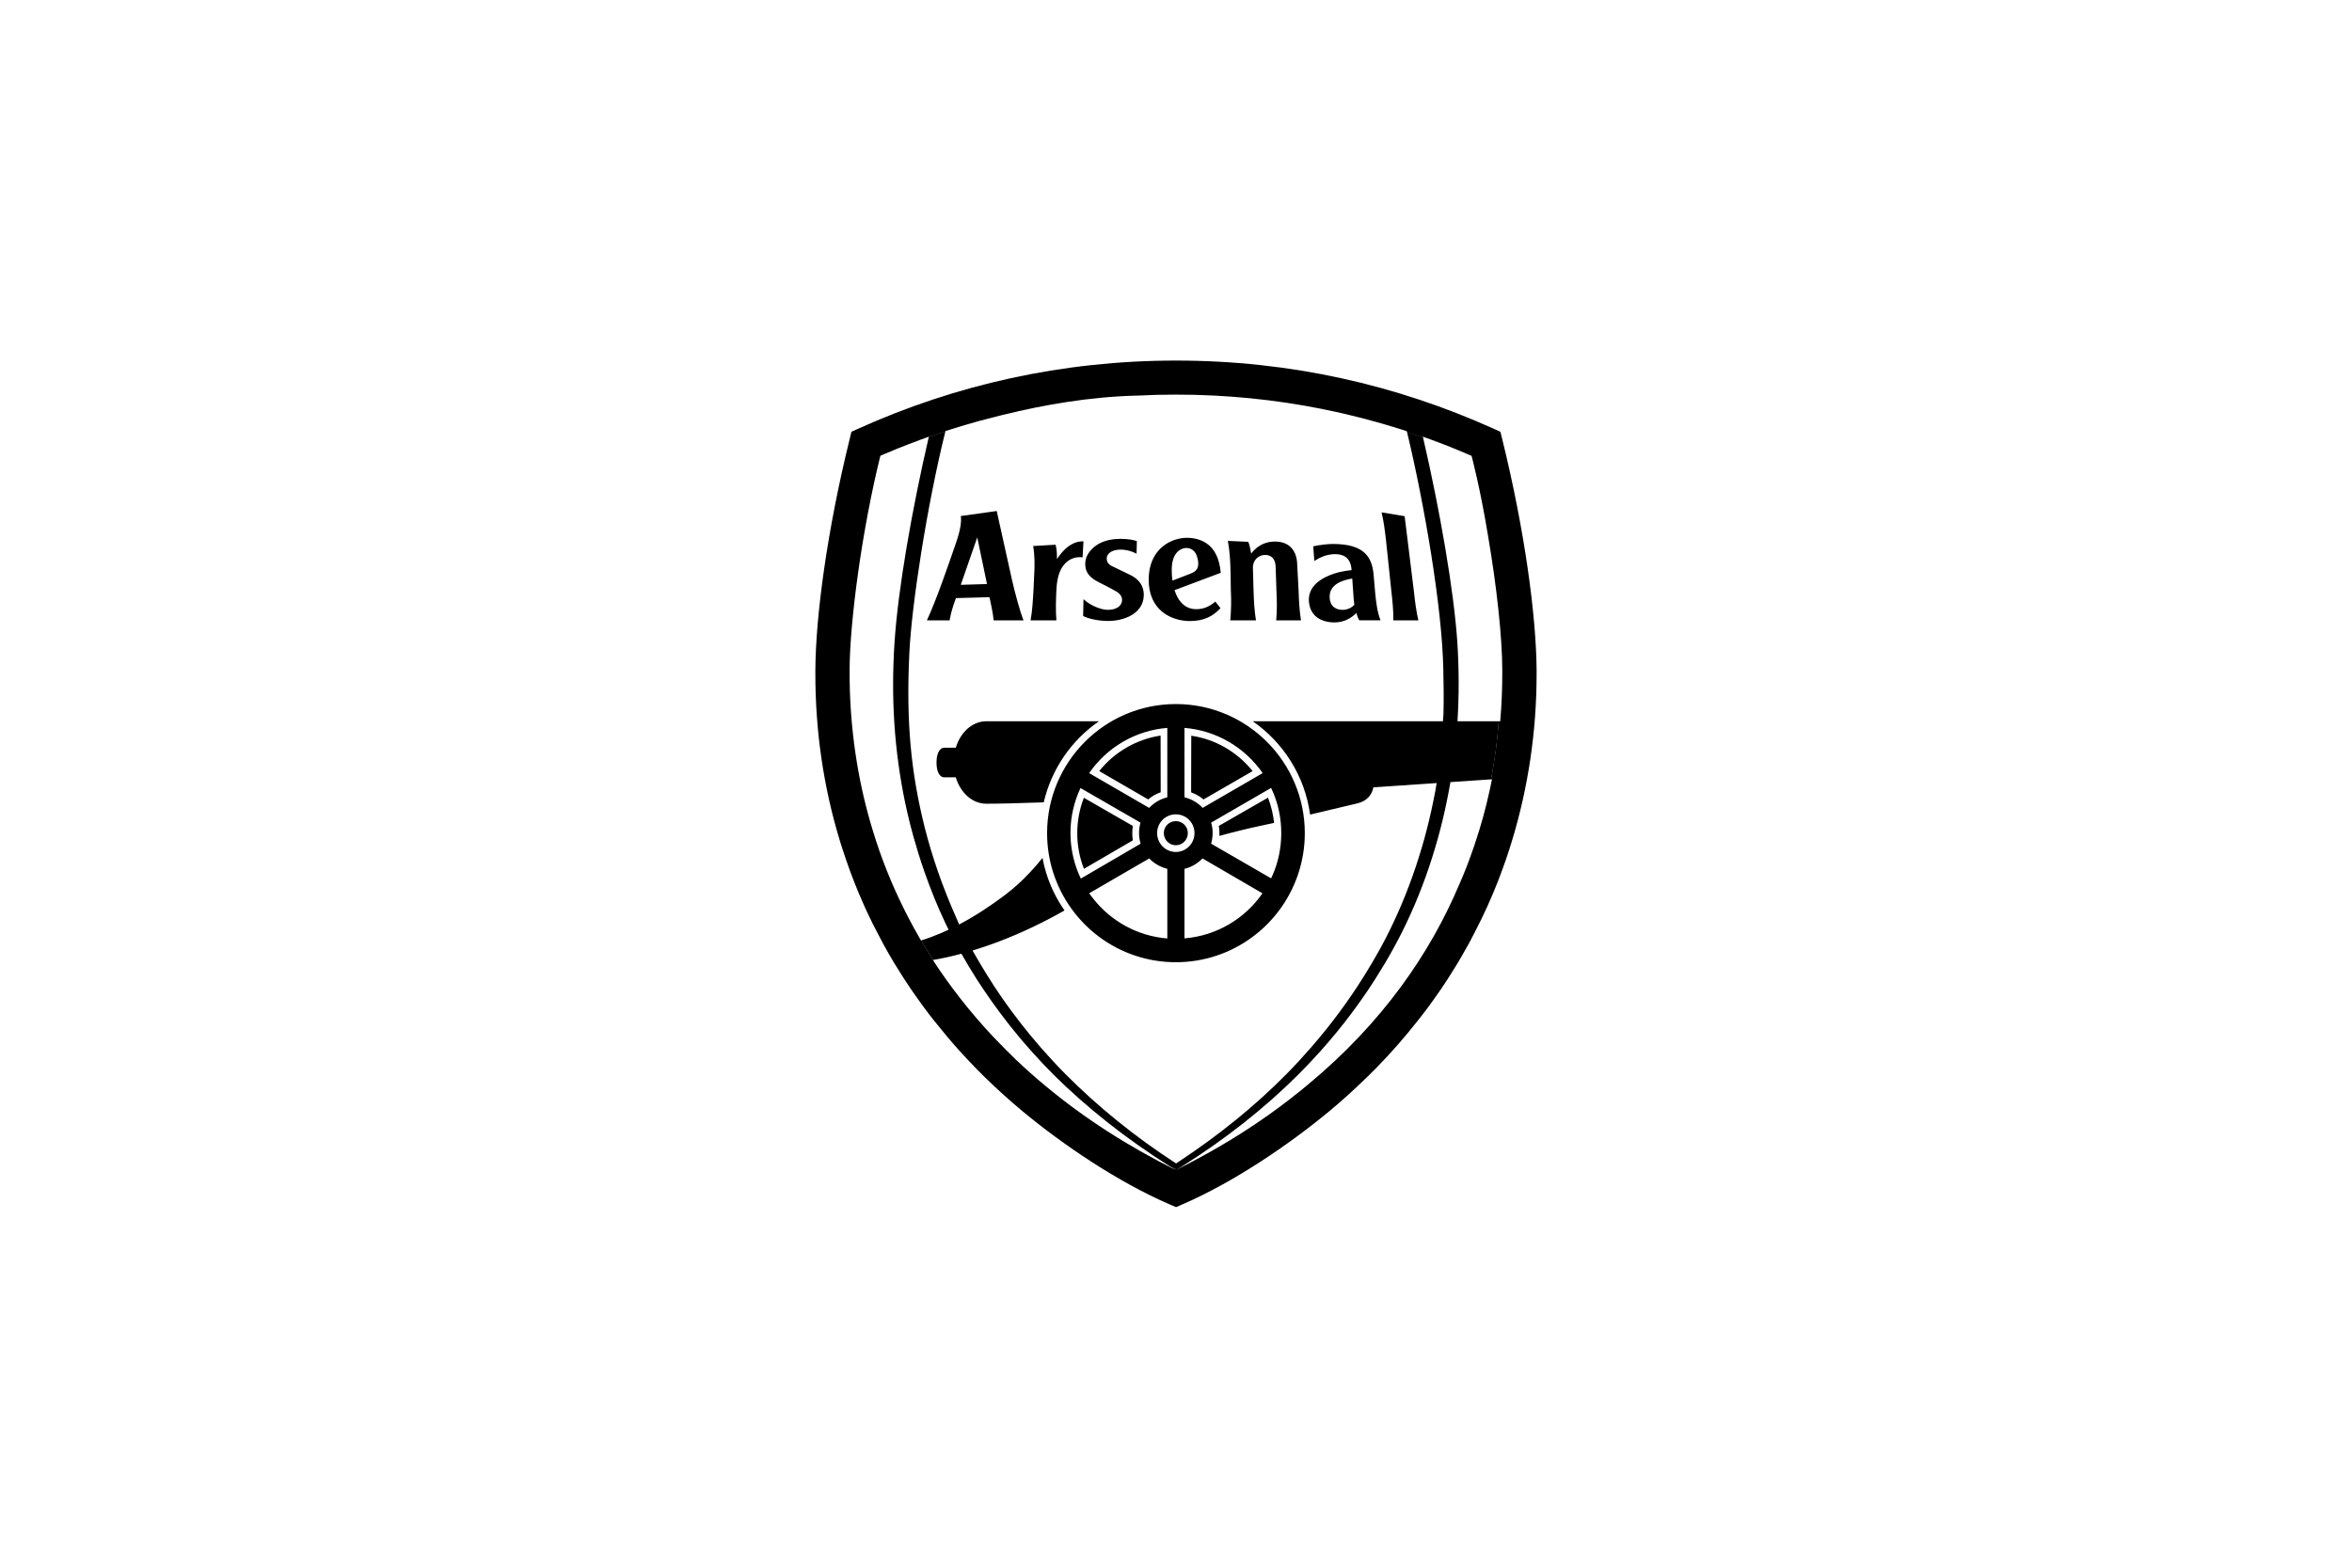 <svg xmlns="http://www.w3.org/2000/svg" width="300" height="200" viewBox="0 0 300 200" fill="none"><rect width="300" height="200" fill="white"/><g clip-path="url(#clip0_4968_4843)"><path d="M144.497 107.208C144.401 106.6 144.401 105.987 144.497 105.371L138.25 101.778C137.121 104.69 137.121 107.925 138.258 110.843L144.497 107.208ZM155.532 106.642C157.288 106.161 159.16 105.691 161.057 105.295C161.498 105.208 161.992 105.095 162.514 104.982C162.393 103.88 162.135 102.791 161.734 101.764L155.45 105.371C155.526 105.68 155.54 105.962 155.54 106.277C155.54 106.403 155.532 106.524 155.532 106.642ZM159.772 98.374C157.813 95.932 155.032 94.314 151.948 93.858L151.928 101.086C152.526 101.311 153.039 101.587 153.508 101.992L159.772 98.374ZM150.009 70.611C150.415 70.071 150.937 69.942 151.173 69.916C151.897 69.858 152.484 70.251 152.708 71.09C152.975 72.035 152.913 72.795 151.88 73.172L150.009 73.895L149.548 74.072C149.484 73.633 149.456 73.203 149.456 72.75C149.45 71.695 149.694 71.031 150.009 70.611ZM150.009 78.97C150.606 79.153 151.21 79.232 151.754 79.232C153.612 79.232 154.76 78.582 155.677 77.586L155.024 76.753C154.518 77.153 153.749 77.752 152.492 77.718C151.319 77.693 150.486 76.933 150.009 75.819C149.936 75.65 149.871 75.473 149.815 75.29L150.009 75.217L155.711 73.076C155.529 71.129 154.858 69.99 153.929 69.343C153.194 68.839 152.318 68.611 151.392 68.611C150.949 68.611 150.48 68.681 150.009 68.822C148.226 69.351 146.47 70.941 146.52 74.072C146.565 77.026 148.263 78.441 150.009 78.97ZM177.464 75.369C177.615 76.702 177.742 77.929 177.722 79.142H180.913C180.627 77.929 180.483 76.702 180.335 75.369L179.164 65.854L176.223 65.365C176.512 66.614 176.633 67.604 176.787 68.929L177.464 75.366V75.369ZM156.999 75.369C157.067 76.702 157.033 77.929 156.924 79.142H160.201C159.999 77.929 159.935 76.702 159.893 75.369L159.811 72.48C159.769 71.456 160.541 70.814 161.321 70.794C162.236 70.783 162.682 71.382 162.71 72.305L162.811 75.372C162.879 76.705 162.896 77.932 162.781 79.144H165.941C165.753 77.932 165.68 76.705 165.637 75.372L165.458 71.968C165.399 70.15 164.372 69.089 162.629 69.089C161.672 69.089 160.549 69.388 159.584 70.617C159.545 70.358 159.396 69.503 159.219 69.123L156.615 69.005C156.848 70.263 156.924 71.537 156.957 72.871L156.996 75.372L156.999 75.369ZM172.48 73.807L172.603 75.538C172.645 76.151 172.665 76.576 172.743 77.158C172.429 77.516 171.918 77.772 171.351 77.8C170.431 77.85 169.617 77.372 169.6 76.171C169.566 75.093 170.296 74.168 172.48 73.807ZM166.954 76.739C167.097 78.59 168.492 79.406 170.243 79.406C171.567 79.406 172.505 78.714 173.007 78.194C173.091 78.537 173.226 78.883 173.378 79.139H176.089C175.698 78.165 175.516 76.88 175.398 75.538L175.219 73.49C175.053 71.062 174.02 69.396 170.01 69.396C169.331 69.396 168.315 69.523 167.504 69.697L167.644 71.56C168.441 71.059 169.275 70.696 170.313 70.696C171.351 70.696 172.306 71.14 172.395 72.733C171.365 72.84 170.397 73.031 169.314 73.512C168.087 74.066 166.836 75.051 166.951 76.733M125.8 92.016C124.013 92.016 122.503 93.428 121.911 95.394H120.401C120.011 95.394 119.452 95.873 119.452 97.285C119.452 98.697 120.008 99.167 120.401 99.167H121.911C122.503 101.134 124.013 102.535 125.8 102.535C127.588 102.535 129.957 102.473 133.128 102.36C134.127 98.098 136.678 94.418 140.178 92.016H125.798H125.8ZM149.98 107.832C150.834 107.832 151.51 107.129 151.51 106.285C151.51 105.441 150.834 104.757 149.98 104.757C149.127 104.757 148.445 105.435 148.445 106.285C148.445 107.135 149.133 107.832 149.98 107.832ZM124.65 68.555L125.893 74.511L122.548 74.612L124.65 68.558V68.555ZM118.223 79.142H121.125C121.262 78.292 121.518 77.42 121.93 76.303L126.213 76.188C126.395 77.037 126.684 78.382 126.738 79.142H130.554C130.105 78.039 129.477 75.707 129.106 74.092L127.133 65.193L122.551 65.834C122.666 66.496 122.492 67.643 121.992 69.103C121.021 71.922 119.469 76.472 118.226 79.144M148.038 93.841C144.951 94.314 142.156 95.932 140.209 98.374L146.456 101.992C146.913 101.59 147.449 101.283 148.047 101.075L148.036 93.839L148.038 93.841ZM131.831 75.124C131.753 76.477 131.677 77.929 131.452 79.142H134.744C134.638 77.918 134.683 76.435 134.753 75.096C134.854 73.473 135.244 72.53 135.867 71.877C136.546 71.163 137.425 71.008 138.084 71.107L138.196 69.064C137.29 69.019 136.058 69.447 134.809 71.329C134.837 70.611 134.77 69.962 134.638 69.492L131.784 69.66C131.989 70.887 131.989 72.145 131.904 73.492L131.831 75.124ZM137.82 100.535L145.473 104.949C145.221 105.838 145.221 106.772 145.49 107.633L139.061 111.386L137.86 112.086C137.744 111.85 137.641 111.611 137.54 111.369C136.15 107.967 136.176 104.04 137.817 100.535M148.892 92.862V101.719C147.991 101.933 147.199 102.411 146.573 103.067L138.92 98.63C141.16 95.394 144.755 93.197 148.892 92.862ZM152.36 106.282C152.36 107.607 151.299 108.691 149.98 108.691C148.661 108.691 147.592 107.607 147.592 106.282C147.592 104.957 148.656 103.891 149.98 103.891C151.305 103.891 152.36 104.957 152.36 106.282ZM151.081 92.862C155.198 93.197 158.815 95.394 161.055 98.63L153.399 103.067C152.784 102.411 151.973 101.93 151.081 101.719V92.862ZM162.132 100.52C163.968 104.344 163.681 108.544 162.337 111.608C162.273 111.76 162.202 111.912 162.132 112.055L161.341 111.6L154.479 107.633C154.743 106.718 154.732 105.748 154.479 104.949L162.132 100.52ZM151.081 119.716V110.843C151.973 110.632 152.75 110.159 153.382 109.515L156.887 111.555L161.027 113.966C158.812 117.181 155.195 119.384 151.081 119.713M148.892 119.725C145.092 119.424 141.73 117.522 139.484 114.697C139.299 114.45 139.114 114.205 138.92 113.968L143.296 111.425L146.585 109.518C146.719 109.639 146.82 109.757 146.952 109.864C147.511 110.328 148.173 110.668 148.892 110.846V119.727V119.725ZM149.98 122.757C157.193 122.757 163.317 118.113 165.534 111.642C166.112 109.965 166.429 108.17 166.429 106.296C166.429 97.212 159.065 89.821 149.983 89.821C140.902 89.821 133.557 97.212 133.557 106.296C133.557 108.06 133.835 109.754 134.346 111.341C136.473 117.969 142.67 122.757 149.986 122.757M140.192 74.3C140.933 74.668 141.615 75.026 142.047 75.268C142.644 75.563 143.161 75.948 143.119 76.626C143.051 77.327 142.406 77.8 141.3 77.8C140.422 77.8 139.1 77.265 138.199 76.444L138.154 78.59C138.932 78.981 140.211 79.22 141.362 79.22C143.366 79.22 145.838 78.292 145.889 75.957C145.917 74.28 144.693 73.582 143.983 73.262C143.256 72.921 142.485 72.55 142.128 72.364C141.805 72.221 141.109 71.962 141.165 71.199C141.224 70.462 142.044 70.116 142.939 70.116C143.68 70.116 144.421 70.341 144.971 70.64L145.007 69.033C144.584 68.884 143.905 68.743 142.897 68.743C142.047 68.743 140.989 68.901 140.138 69.382C139.19 69.925 138.494 70.814 138.432 71.728C138.339 73.093 139.114 73.765 140.192 74.297M185.905 92.016C186.11 88.724 186.102 85.379 185.886 81.935C185.431 75.259 183.672 65.162 181.513 55.81C180.82 55.566 180.135 55.329 179.465 55.104C181.687 64.34 183.952 77.552 184.095 85.407C184.135 87.236 184.168 89.191 184.118 90.944V91.003C184.118 91.051 184.115 91.101 184.109 91.149C184.095 91.4 184.07 91.625 184.056 91.847C184.053 91.897 184.048 91.957 184.042 92.013H159.789C163.679 94.714 166.434 98.982 167.105 103.922L173.131 102.493C174.458 102.18 175.036 101.269 175.171 100.447L183.245 99.899C183.192 100.281 183.133 100.636 183.077 100.937C183.065 100.993 183.051 101.049 183.037 101.106C182.97 101.48 182.897 101.846 182.818 102.22C182.167 105.433 181.283 108.648 180.166 111.78C179.032 114.973 177.657 118.076 176.049 121.016C175.418 122.164 174.744 123.295 174.051 124.415C174.051 124.415 174.051 124.414 174.045 124.42C173.756 124.884 173.462 125.346 173.161 125.807C173.161 125.807 173.161 125.808 173.161 125.81C172.126 127.388 171.017 128.938 169.847 130.449L169.836 130.46C169.322 131.127 168.792 131.783 168.253 132.43C168.253 132.43 168.247 132.435 168.245 132.438C167.891 132.866 167.532 133.291 167.161 133.71C167.161 133.713 167.159 133.713 167.153 133.716C166.165 134.849 165.144 135.961 164.069 137.047C160.078 141.095 155.475 144.814 150.446 148.137C150.3 148.235 150.157 148.334 150.011 148.427C144.772 145.034 140.077 141.222 135.926 137.058C134.859 135.98 133.841 134.88 132.856 133.758C132.85 133.752 132.842 133.746 132.836 133.738C132.474 133.324 132.123 132.905 131.77 132.486C131.764 132.478 131.758 132.472 131.753 132.464C131.666 132.362 131.582 132.261 131.495 132.16C131.495 132.154 131.489 132.151 131.486 132.148C129.808 130.117 128.253 128.024 126.83 125.858C126.83 125.849 126.822 125.844 126.819 125.838C126.538 125.41 126.269 124.977 126 124.547L125.991 124.538L125.983 124.521L125.949 124.465C125.949 124.465 125.938 124.451 125.935 124.443C125.43 123.635 124.942 122.822 124.47 121.998H124.479C124.338 121.764 124.192 121.525 124.046 121.269C124.574 121.109 125.102 120.937 125.635 120.757L125.649 120.751C126.317 120.524 126.985 120.282 127.655 120.023C127.661 120.023 127.667 120.02 127.672 120.017C130.403 118.962 133.142 117.651 135.78 116.152C134.761 114.691 133.964 113.071 133.431 111.329C133.243 110.716 133.089 110.092 132.971 109.45C132.474 110.075 131.935 110.699 131.36 111.313C130.372 112.362 129.28 113.369 128.099 114.247C126.364 115.552 124.422 116.844 122.343 117.941C122.225 117.679 122.107 117.406 121.992 117.131C121.111 115.156 120.331 113.189 119.637 111.197C119.012 109.388 118.456 107.562 117.976 105.68C116.202 98.627 115.557 92.187 115.989 83.297C116.278 77.209 118.22 64.571 120.589 55.014C119.842 55.259 119.135 55.498 118.47 55.729C116.298 65.106 114.533 75.234 114.1 81.935C113.629 89.036 114.067 95.755 115.453 102.411C116.076 105.357 116.896 108.299 117.9 111.18C118.68 113.423 119.57 115.626 120.58 117.758V117.764C120.718 118.048 120.855 118.329 120.996 118.608C120.662 118.765 120.325 118.917 119.985 119.061C119.169 119.41 118.338 119.719 117.491 119.981C117.99 120.827 118.506 121.657 119.031 122.468C120.207 122.268 121.408 122.001 122.629 121.674C123.241 122.76 123.884 123.832 124.557 124.887C124.563 124.896 124.568 124.904 124.571 124.91C124.86 125.365 125.16 125.816 125.461 126.26C125.466 126.266 125.472 126.274 125.478 126.283C126.844 128.319 128.329 130.3 129.926 132.219C129.929 132.224 129.931 132.227 129.937 132.23C130.133 132.464 130.33 132.706 130.529 132.936L130.552 132.962C130.9 133.367 131.259 133.772 131.618 134.174C131.624 134.183 131.629 134.188 131.638 134.197C132.513 135.176 133.414 136.141 134.354 137.078C138.693 141.382 143.683 145.307 149.183 148.778C149.792 149.068 150.129 149.212 150.129 149.212C150.289 149.113 150.441 149.012 150.598 148.916C150.654 148.88 150.707 148.843 150.761 148.809C156.256 145.346 161.282 141.405 165.609 137.078C166.566 136.121 167.49 135.145 168.382 134.149L168.393 134.14C168.755 133.732 169.115 133.322 169.468 132.908C169.468 132.908 169.474 132.908 169.477 132.902C170.184 132.075 170.874 131.237 171.537 130.387L171.545 130.373C172.6 129.023 173.596 127.641 174.542 126.24C174.542 126.238 174.542 126.235 174.545 126.232C174.848 125.776 175.146 125.32 175.44 124.862V124.856C176.223 123.632 176.964 122.392 177.66 121.131C179.305 118.169 180.708 115.026 181.864 111.799C182.967 108.721 183.848 105.568 184.502 102.411C184.685 101.533 184.85 100.658 185.005 99.778L190.191 99.426C190.424 98.191 190.623 96.964 190.789 95.752C190.954 94.517 191.08 93.268 191.173 92.016H185.905Z" fill="black"/><path d="M191.353 92.016H191.159C191.066 93.27 190.943 94.519 190.774 95.752C190.612 96.967 190.41 98.191 190.177 99.426L190.303 99.418C190.149 100.197 189.98 100.973 189.798 101.744C189.742 101.992 189.686 102.239 189.624 102.487C189.579 102.667 189.531 102.847 189.486 103.027C189.388 103.418 189.284 103.804 189.178 104.195C189.155 104.276 189.13 104.361 189.11 104.442C188.964 104.957 188.816 105.466 188.661 105.978C188.263 107.281 187.825 108.57 187.351 109.841C187.098 110.514 186.831 111.18 186.559 111.842C186.447 112.12 186.321 112.39 186.203 112.666C182.445 121.612 176.316 130.52 166.782 138.408C166.74 138.442 166.701 138.481 166.656 138.515C166.597 138.563 166.538 138.611 166.479 138.661C166.244 138.856 166.011 139.047 165.769 139.238C164.043 140.634 162.236 141.973 160.353 143.244C157.378 145.259 154.215 147.11 150.898 148.801C150.862 148.818 150.825 148.837 150.789 148.857C150.567 148.97 150.351 149.085 150.126 149.195C150.126 149.195 149.787 149.051 149.178 148.761C149.444 148.93 149.708 149.105 149.978 149.268C143.862 146.227 138.25 142.628 133.324 138.512C132.008 137.424 130.74 136.295 129.522 135.131C129.51 135.125 129.505 135.114 129.496 135.105C129.109 134.74 128.736 134.363 128.357 133.986C128.348 133.977 128.34 133.969 128.332 133.96C127.801 133.431 127.282 132.894 126.771 132.357C126.766 132.351 126.763 132.348 126.757 132.345C125.247 130.742 123.819 129.082 122.486 127.374C122.48 127.366 122.475 127.357 122.466 127.349C122.138 126.924 121.81 126.494 121.487 126.063C121.481 126.055 121.476 126.049 121.47 126.041C120.911 125.287 120.367 124.53 119.842 123.759C119.677 123.514 119.514 123.269 119.351 123.025C119.228 122.842 119.113 122.651 118.992 122.468C119.006 122.462 119.023 122.459 119.037 122.456C118.509 121.649 117.996 120.819 117.496 119.969C117.488 119.969 117.479 119.975 117.474 119.978C117.44 119.927 117.415 119.874 117.384 119.82C117.342 119.75 117.305 119.682 117.263 119.612C117.036 119.218 116.811 118.827 116.592 118.43C116.323 117.938 116.059 117.44 115.801 116.942V116.937C115.607 116.571 115.422 116.202 115.24 115.831C115.237 115.822 115.228 115.811 115.226 115.8C114.468 114.272 113.775 112.719 113.141 111.133C112.464 109.445 111.861 107.723 111.333 105.978C109.588 100.295 108.603 94.294 108.403 88.108C108.375 87.227 108.361 86.341 108.367 85.446C108.398 79.066 110 67.356 112.293 58.145C112.293 58.145 112.896 57.873 113.991 57.431C114.039 57.414 114.083 57.391 114.131 57.369C114.429 57.248 114.729 57.127 115.026 57.009C115.139 56.964 115.251 56.922 115.36 56.877C115.557 56.798 115.759 56.722 115.955 56.646C116.455 56.449 116.954 56.263 117.457 56.08C117.802 55.956 118.144 55.83 118.49 55.709C118.49 55.72 118.484 55.731 118.484 55.743C119.146 55.512 119.851 55.273 120.6 55.028C120.6 55.017 120.608 55 120.608 54.989L120.636 54.98C121.964 54.55 123.291 54.153 124.619 53.785V53.779C125.326 53.585 126.033 53.405 126.746 53.228C126.746 53.228 126.752 53.228 126.754 53.228C127.01 53.163 127.26 53.09 127.518 53.028C127.65 52.997 127.776 52.963 127.908 52.932C127.956 52.918 128.009 52.91 128.057 52.898C133.173 51.638 139.08 50.608 145.055 50.468C145.064 50.468 145.072 50.468 145.08 50.468H145.167C145.872 50.431 146.582 50.403 147.295 50.383C147.435 50.38 147.57 50.375 147.707 50.372C148.471 50.355 149.237 50.344 150.011 50.344C156.357 50.344 162.606 50.966 168.724 52.192L168.795 52.212C169.665 52.386 170.529 52.572 171.391 52.769C171.559 52.808 171.724 52.848 171.893 52.89C172.446 53.019 172.999 53.157 173.543 53.298C173.734 53.346 173.928 53.394 174.116 53.444C174.798 53.624 175.477 53.81 176.153 54.004C176.274 54.038 176.392 54.072 176.512 54.108C176.546 54.119 176.582 54.131 176.616 54.139C177.273 54.328 177.924 54.527 178.569 54.73L178.639 54.752C178.903 54.837 179.164 54.927 179.428 55.011C179.439 55.051 179.448 55.087 179.456 55.127C180.127 55.352 180.812 55.585 181.505 55.833C181.496 55.791 181.485 55.748 181.477 55.706C181.864 55.841 182.249 55.985 182.641 56.125C183.107 56.3 183.579 56.474 184.039 56.654C184.092 56.674 184.146 56.694 184.196 56.711C184.511 56.834 184.828 56.955 185.139 57.085C185.246 57.124 185.347 57.169 185.453 57.211C185.552 57.251 185.65 57.29 185.745 57.33C186.402 57.6 187.05 57.87 187.699 58.154C187.699 58.154 188.802 62.247 189.798 68.338C190.912 74.86 191.608 81.288 191.616 85.452C191.63 87.663 191.543 89.858 191.355 92.021M195.997 85.573C195.952 78.483 194.437 67.497 191.63 56.1L191.378 55.084L190.426 54.654C178.14 49.126 164.607 46 150.011 46C135.395 46 121.843 49.123 109.554 54.654L108.6 55.084L108.353 56.103C105.552 67.497 104.031 78.483 104 85.567C104 85.702 104 85.854 104 86.006C104 93.315 105.052 100.47 107.129 107.273L107.146 107.34C107.244 107.661 107.348 107.973 107.452 108.294C108.064 110.204 108.754 112.086 109.529 113.935V113.937C109.77 114.511 110.017 115.08 110.272 115.645C110.418 115.969 110.57 116.292 110.719 116.613C110.719 116.619 110.724 116.619 110.727 116.624C110.929 117.058 111.137 117.488 111.35 117.918C111.35 117.918 111.35 117.924 111.353 117.924C111.524 118.267 111.712 118.605 111.886 118.945C112.127 119.412 112.363 119.879 112.613 120.338C113.087 121.21 113.581 122.074 114.092 122.921C114.092 122.921 114.092 122.923 114.095 122.923C114.305 123.275 114.527 123.618 114.746 123.964C114.914 124.232 115.08 124.505 115.251 124.772L115.293 124.834C115.445 125.067 115.596 125.298 115.75 125.531C115.753 125.537 115.759 125.54 115.762 125.545C115.896 125.745 116.028 125.951 116.163 126.145C116.253 126.283 116.351 126.418 116.444 126.553C116.444 126.553 116.444 126.554 116.444 126.555C116.755 127.006 117.075 127.456 117.398 127.903C117.403 127.909 117.406 127.914 117.415 127.923C117.415 127.923 117.415 127.923 117.417 127.928L117.432 127.948C117.558 128.123 117.684 128.297 117.813 128.471C117.827 128.488 117.841 128.508 117.855 128.525C117.892 128.575 117.928 128.623 117.965 128.674L117.99 128.705C118.116 128.877 118.243 129.045 118.372 129.217C118.377 129.225 118.386 129.237 118.391 129.248C118.464 129.344 118.543 129.442 118.619 129.54C118.734 129.687 118.846 129.836 118.961 129.979C118.972 129.996 118.989 130.019 119 130.03C119.155 130.227 119.32 130.418 119.475 130.618C120.418 131.8 121.394 132.964 122.419 134.098C122.427 134.107 122.435 134.118 122.447 134.126C123.115 134.861 123.794 135.586 124.492 136.301C124.501 136.309 124.512 136.324 124.521 136.332C124.599 136.414 124.68 136.492 124.762 136.574C125.043 136.855 125.323 137.137 125.607 137.418C125.615 137.429 125.623 137.438 125.635 137.446C125.68 137.488 125.724 137.528 125.767 137.57C127.243 139.008 128.778 140.397 130.383 141.734C135.617 146.078 142.585 150.79 149.152 153.637L150.003 154.003L150.853 153.637C157.403 150.79 164.352 146.075 169.592 141.734C171.2 140.395 172.74 138.999 174.219 137.556C174.278 137.502 174.34 137.449 174.396 137.39C174.399 137.384 174.407 137.381 174.413 137.373C174.685 137.108 174.949 136.841 175.213 136.574C175.314 136.473 175.412 136.374 175.513 136.276C175.519 136.27 175.524 136.264 175.53 136.262C176.507 135.263 177.447 134.242 178.362 133.201C178.367 133.192 178.376 133.187 178.381 133.178C179.209 132.23 180.006 131.262 180.781 130.283C180.876 130.162 180.972 130.047 181.064 129.929C181.078 129.915 181.087 129.898 181.098 129.887C181.261 129.678 181.423 129.467 181.583 129.256C181.597 129.237 181.614 129.22 181.628 129.2C181.634 129.2 181.637 129.192 181.64 129.186C181.777 129.012 181.909 128.832 182.044 128.651C182.049 128.646 182.055 128.635 182.058 128.626C182.114 128.559 182.164 128.485 182.218 128.415C182.229 128.398 182.243 128.379 182.257 128.364C182.369 128.213 182.479 128.061 182.588 127.906C182.594 127.903 182.597 127.897 182.599 127.895L182.608 127.881C182.914 127.456 183.22 127.025 183.517 126.595C183.523 126.586 183.528 126.581 183.534 126.575C183.629 126.437 183.728 126.297 183.823 126.156C183.938 125.987 184.056 125.81 184.168 125.638C184.177 125.621 184.188 125.607 184.199 125.59C184.37 125.334 184.541 125.073 184.71 124.814C184.713 124.808 184.721 124.797 184.724 124.789C185.111 124.189 185.496 123.576 185.869 122.963C185.869 122.954 185.877 122.946 185.883 122.937C186.298 122.243 186.702 121.539 187.092 120.833C187.163 120.712 187.23 120.585 187.303 120.465C187.351 120.372 187.404 120.279 187.454 120.192C187.682 119.767 187.898 119.339 188.117 118.912C188.667 117.851 189.194 116.779 189.686 115.696C189.691 115.687 189.694 115.679 189.697 115.671C189.952 115.108 190.196 114.542 190.438 113.971C190.438 113.966 190.443 113.96 190.446 113.954C190.645 113.476 190.842 112.989 191.035 112.505C191.128 112.272 191.212 112.038 191.302 111.805C191.869 110.319 192.388 108.812 192.851 107.284C194.914 100.49 195.994 93.338 195.994 86.029C195.994 85.874 195.994 85.728 195.994 85.587" fill="black"/></g><defs><clipPath id="clip0_4968_4843"><rect width="92" height="108" fill="white" transform="translate(104 46)"/></clipPath></defs></svg>